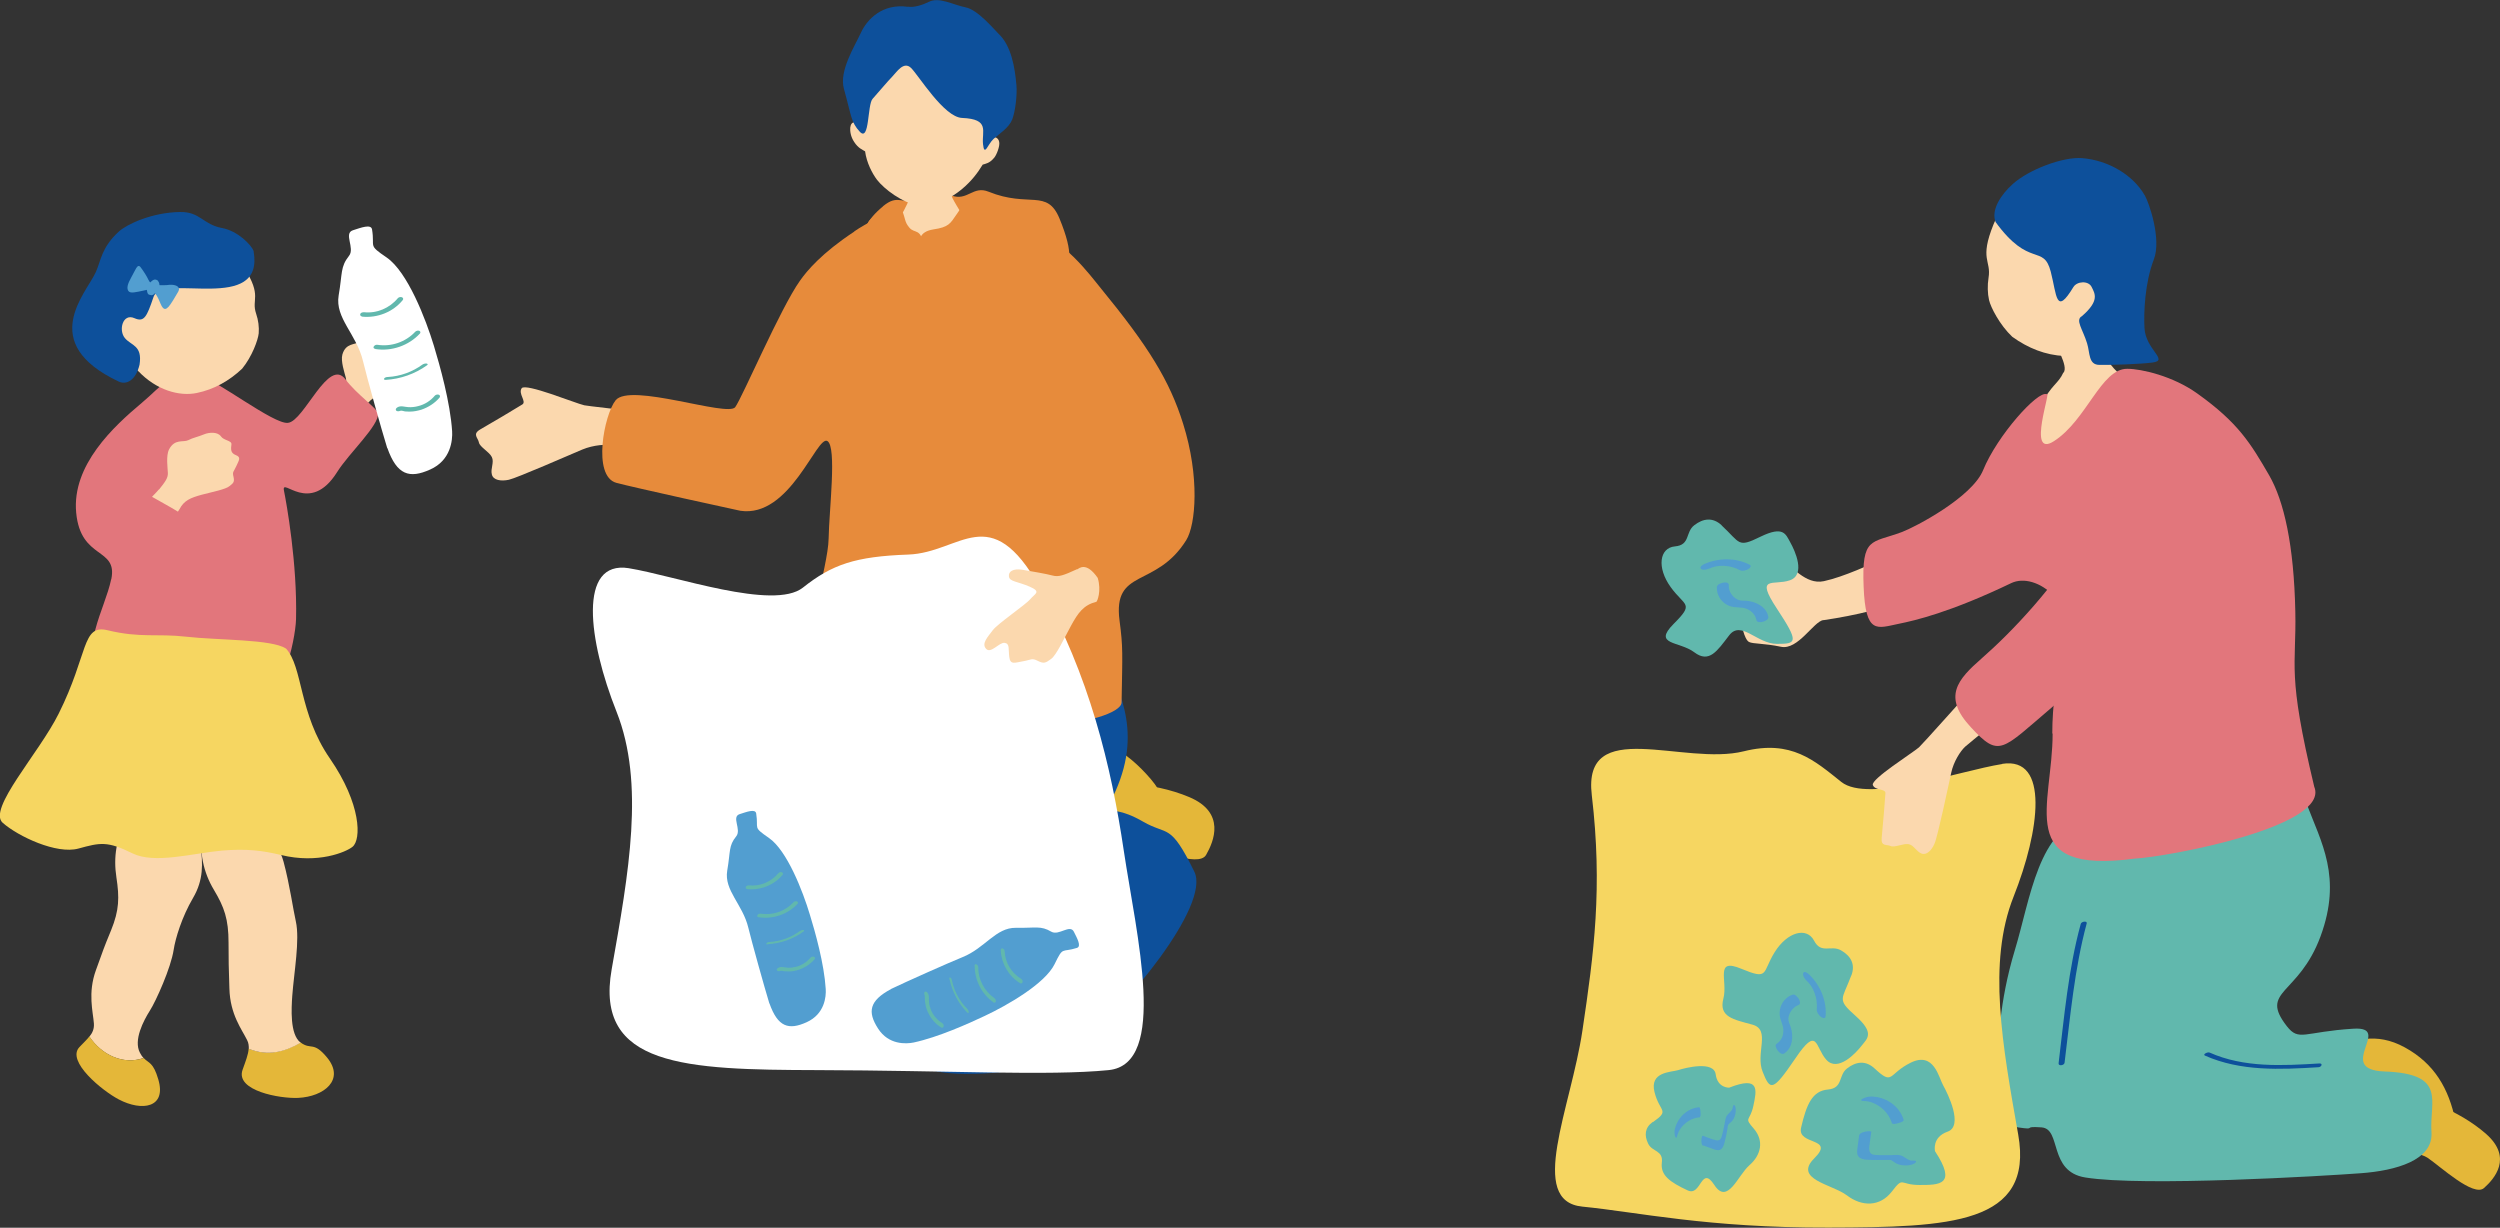 <?xml version="1.0" encoding="UTF-8"?>
<svg id="_圖層_2" data-name="圖層_2" xmlns="http://www.w3.org/2000/svg" viewBox="0 0 146.69 72.04">
  <rect x="0" y="0" width="146.69" height="72.04" fill="#333333" stroke="none"/>
  <defs>
    <style>
      .cls-1 {
        fill: #e2767c;
      }

      .cls-2 {
        fill: #529ed0;
      }

      .cls-3 {
        fill: #e4b739;
      }

      .cls-4 {
        fill: #fff;
      }

      .cls-5 {
        fill: #0d509b;
      }

      .cls-6 {
        fill: #e78b3b;
      }

      .cls-7 {
        fill: #fbd8ae;
      }

      .cls-8 {
        fill: #61b8ad;
      }

      .cls-9 {
        fill: #f6d661;
      }
    </style>
  </defs>
  <g id="_圖層_1-2" data-name="圖層_1">
    <g>
      <g>
        <g>
          <g>
            <path class="cls-7" d="M5.25,60.82c.18-.22.28-.45.26-.76-.05-.69-.37-1.79.12-3.14.49-1.34.4-1.15.89-2.34.48-1.18.49-1.92.31-3.1-.18-1.18-.02-2.32.65-3.47.67-1.15,1.42-1.26,2.84-1.3,1.42-.03,1.32,1.27,1.46,2.92.11,1.06.18,1.98-.46,3.07-.64,1.09-1.03,2.36-1.13,3.03-.16,1.06-1.04,3.01-1.39,3.56-.38.6-.98,1.74-.59,2.48.07.14.14.23.21.31-1.19.42-2.46-.18-3.18-1.26Z"/>
            <path class="cls-3" d="M5.25,60.82c.72,1.08,1.99,1.68,3.18,1.26.3.32.56.23.86,1.26.49,1.66-.95,1.89-2.32,1.17-.96-.5-3.1-2.24-2.31-3.07.23-.24.43-.43.58-.62Z"/>
          </g>
          <path class="cls-7" d="M19.97,23.23c.29-.57.39-.79.32-1.07-.07-.28-.31-.97-.2-1.36.2-.69.74-.55,1-.75.26-.2.54-.31.83-.51.3-.2.78-.31,1-.09.23.22.68.11.7.34s0,.51.36.57c.36.06.24.26.16.62-.08.36-.18.37-.05.66.13.29.06.36-.12.59-.18.23-.91.52-1.51.82-.6.3-.95.52-1.12,1.09-.01.04-.03.09-.06.16-.54-.2-1.09-.36-1.66-.56.16-.24.27-.42.31-.51Z"/>
          <path class="cls-1" d="M6.53,33.99c.39-1.9-1.8-1.11-2.06-3.91-.26-2.79,2.2-5.06,3.86-6.45,1.32-1.11,1.53-1.8,3.44-1.53.86.12,4.31,2.83,5.13,2.71.95-.1,2.38-3.9,3.38-2.54.63.85,1.87,1.71,1.9,1.97.09.71-1.69,2.33-2.4,3.46-1.61,2.57-3.28.25-3.12,1.08.15.74.79,4.29.71,7.55-.04,1.34-.92,5.01-2.22,4.83-3.55-.48-8.53-.74-9.17-1.55-1.38-1.45.19-3.88.54-5.61Z"/>
          <g>
            <path class="cls-3" d="M17.64,61.17c.62.46.74-.1,1.55.88,1.07,1.3-.17,2.3-1.7,2.37-1.07.05-3.68-.42-3.26-1.64.18-.51.34-.9.36-1.25,1.1.45,2.07.2,3.05-.36Z"/>
            <path class="cls-7" d="M11.87,48.58c.19-1.45,4.04-.75,4.77,1.99.36,1.34.56,2.8.72,3.5.24,1.08-.11,3-.21,4.35-.05.73-.15,2.27.48,2.75,0,0,.01,0,.02.01-.97.56-1.94.81-3.05.36,0-.17-.01-.34-.1-.51-.3-.62-1-1.49-1.04-3.03s-.05-1.31-.05-2.69-.25-2.08-.86-3.1c-.61-1.02-.88-2.18-.68-3.63Z"/>
          </g>
          <g>
            <path class="cls-7" d="M8.12,21.78c1.05,1.11,2.4,1.49,3.42,1.28s1.91-.71,2.67-1.43c.58-.71.93-1.68.97-2.07.03-.36-.02-.77-.15-1.15-.3-.88.37-1-.69-2.68-.32-.51-2.11-2.79-4.89-2.37-2.44.37-3.53,6.12-1.33,8.43Z"/>
            <path class="cls-5" d="M14.89,14.74c-.15-.38-.94-1.19-1.86-1.36-1.13-.21-1.28-.96-2.46-.94-1.64.02-3.11.71-3.59,1.14-1.03.94-1.05,1.7-1.36,2.39-.57,1.26-3.46,4.15,1.35,6.42.45.21,1-.07,1.22-1,.17-1.13-.48-1.1-.86-1.55-.39-.46-.13-1.48.56-1.17.57.25.72-.07,1.12-1.25.49-1.44,6.53,1.04,5.87-2.68Z"/>
            <g>
              <path class="cls-2" d="M9.96,16.71c.36-.02.66.12.5.4-.16.28-.45.77-.57.89s-.28.28-.47-.18c-.19-.46-.23-.49-.39-.7-.16-.2-.17-.16-.61-.07-.43.09-.78.19-.89.02s-.04-.42.18-.81c.23-.39.35-.83.54-.58.19.25.38.56.45.72.07.16.23.33.49.33.27,0,.52.02.77-.02Z"/>
              <path class="cls-2" d="M9.27,16.48c.07.1.15.25,0,.49-.16.25-.29.37-.4.35-.2-.03-.21-.08-.25-.28s.04-.33.24-.51c.19-.18.29-.14.41-.06Z"/>
            </g>
          </g>
          <path class="cls-9" d="M16.77,38.05c-.83-.55-4-.48-5.83-.69-1.78-.2-2.68.09-4.63-.38-1.52-.37-1.11,1.38-2.87,4.9-1.16,2.33-4.19,5.6-3.28,6.4.91.8,3.16,1.86,4.44,1.51,1.28-.35,1.69-.45,3.17.28,1.3.64,3.51,0,5.24-.16,1.45-.12,2.36-.01,3.49.26,2.17.53,3.81-.18,4.18-.48.53-.42.52-2.51-1.32-5.18-1.85-2.67-1.57-5.37-2.59-6.47Z"/>
          <path class="cls-7" d="M9.32,28.74c.4-.5.54-.7.53-.99-.01-.28-.12-1.01.07-1.38.33-.64.83-.4,1.12-.54.29-.15.59-.2.92-.34.33-.14.82-.15,1,.11.18.26.64.24.62.47-.02.23-.09.5.25.63.34.13.19.3.04.64-.15.34-.25.33-.17.63.07.31,0,.37-.23.55-.22.19-.99.34-1.64.51-.65.18-1.03.33-1.3.85-.02.03-.05.08-.09.14-.49-.3-1-.57-1.52-.87.2-.2.34-.36.41-.44Z"/>
        </g>
        <g>
          <path class="cls-4" d="M22.72,26.29c-.33-1.06-1.19-4.14-1.42-5.1-.38-1.59-1.65-2.52-1.43-3.85.23-1.33.09-1.67.61-2.33.36-.45-.34-1.32.23-1.5.47-.15,1.06-.38,1.12-.05.18,1.09-.27.88.86,1.65,1.22.84,2.29,3.6,2.77,5.18.35,1.16.96,3.32,1.07,5.02.03.51-.07,1.7-1.29,2.24-1.22.55-1.95.32-2.51-1.26Z"/>
          <g>
            <path class="cls-8" d="M21.25,18.58c.89.09,1.81-.27,2.38-.97.05-.06.03-.14-.05-.17-.08-.03-.19,0-.24.06-.48.58-1.23.9-1.98.82-.08,0-.19.02-.22.1-.03.08.03.14.1.15h0Z"/>
            <path class="cls-8" d="M22.02,20.48c.96.15,1.96-.2,2.62-.91.05-.06.03-.13-.04-.16-.08-.03-.18,0-.24.06-.56.6-1.41.89-2.22.76-.17-.03-.34.21-.12.24h0Z"/>
            <path class="cls-8" d="M22.63,22.29c.87-.05,1.72-.35,2.43-.86.06-.04.04-.08-.03-.1-.08-.01-.18.02-.24.06-.59.43-1.3.69-2.03.73-.07,0-.18.02-.22.09-.04.06.03.08.09.08h0Z"/>
            <path class="cls-8" d="M23.48,24.11c.06-.04.21.02.28.03.1.01.21.01.31.01.22,0,.44-.05.65-.11.41-.14.79-.38,1.07-.71.05-.06.03-.14-.04-.17-.08-.03-.19,0-.24.06-.25.3-.6.52-.98.61-.18.05-.38.07-.57.06-.21-.01-.44-.11-.64.01-.06.04-.13.1-.08.18.04.07.17.06.23.03h0Z"/>
          </g>
        </g>
      </g>
      <g>
        <g>
          <g>
            <path class="cls-3" d="M62.25,49.31c.4.8,3.43-.13,4.42.15.99.28,3.65,1.49,4.1.7.45-.78,1.17-2.48-.99-3.39-2.15-.91-5.14-1.07-5.92-.23-.78.84-1.61,2.77-1.61,2.77Z"/>
            <path class="cls-3" d="M59.14,48.75c-1.06-.81-1.98-2.23-.99-3.31,1-1.08,1.95-2.32,4.15-2.33,2.2-.01,3.81.95,5.23,2.61,1.42,1.66-.25,1.64-2.31,1.48-2.06-.17-4.18.19-6.08,1.56Z"/>
          </g>
          <path class="cls-5" d="M56.66,38.06c-2.23.11-2.84-.09-6.34.61-3.28.66-3.78,5.32-4.81,8.69-1.05,3.46-1.05,6.11-1.23,7.77-.2,1.94.18,6.23,3.26,6.82,3.09.6,4-1.98,4.46-1.88,1.31.26-.28,2.9,4.6,2.94,3.22.03,5.24-.67,6.8-1.84,2.53-1.88,7.65-8.04,6.68-10.02-1.43-2.92-1.54-2.09-3.01-2.94-2.58-1.49-2.6.41-1.62-1.78,1.67-3.77.04-6.12-.92-8.7-.92-2.47-5.75.21-7.88.31Z"/>
          <path class="cls-7" d="M34.28,23.78c-.53-.12-3.44-1.32-3.67-1-.22.32.3.78.04.95s-1.97,1.18-2.46,1.46c-.5.29-.14.49-.09.77.05.27.61.55.76.86s-.09.68,0,1.02c.08.34.54.41,1,.31.46-.1,3.64-1.49,4.3-1.77.67-.28,1.45-.33,1.87-.24.11.02,1.01.27,2.32.62.16-.82.33-1.64.54-2.45-2.49-.27-4.43-.49-4.61-.53Z"/>
          <path class="cls-6" d="M51.8,12.11c.92-.76,1.04-.07,2.09-.46,1.05-.39.96-.53,1.93-.18.96.35,1.26-.6,2.19-.22,2.37.96,3.43-.2,4.16,1.58,1.71,4.16-.79,3.02-2.58,2.98-1.8-.04-1.97-.09-3.85,0s-4.1.8-4.62.01c-.53-.79-1.2-2.16.69-3.71Z"/>
          <g>
            <path class="cls-7" d="M53.73,10.11c.12,0,1.63.11,1.77.09.06.24.25,1.14.39,1.43.14.3,1.19,2,1.33,2.15-1.67,1.43-4.01,1.25-5.13-.05.3-.15,1.23-1.76,1.36-2.35.1-.43.28-1.12.28-1.28Z"/>
            <path class="cls-7" d="M58.15,8.07c.48-2.55.04-5.74-3.08-6.13s-4.48,2.77-4.65,5.36c-.13-.16-.48-.24-.53.18-.02.2.02.54.23.85.24.37.48.45.64.55.09.67.42,1.3.7,1.67.41.53,1.47,1.36,2.48,1.52.81.12,1.91-.47,2.51-.98.56-.47.92-.95,1.21-1.43.18-.06.4-.07.68-.41.13-.15.34-.67.29-.92-.05-.31-.39-.33-.48-.26Z"/>
            <path class="cls-5" d="M53.27.39c.35.07.89-.11,1.23-.28.6-.31,1.44.18,2.15.32.72.13,1.68,1.3,1.95,1.56.74.7.95,1.97,1.04,3.01.05.55-.06,1.53-.25,2.02-.2.49-.77.84-1.09,1.13-.33.29-.54,1.08-.62.31s.42-1.47-1.23-1.54c-1.06-.04-2.55-2.5-2.99-2.93s-.85.25-1.11.51c-.26.26-.84.96-1.15,1.3-.31.34-.17,2.55-.75,1.93-.53-.57-.49-.94-.93-2.51-.3-1.06.63-2.5,1-3.31.36-.78,1.26-1.72,2.75-1.51Z"/>
          </g>
          <g>
            <path class="cls-6" d="M50.12,13.58c.7-.48,1.93-1.1,2.14-1.04.2.06.82,2.41,1.58,2.46.76.05,2.77-1.97,2.99-2.3.22-.33,2.19,0,3.37.48,2.29.93,3.7,2.89,4.38,3.72,2.82,3.44,4.05,5.44,4.84,7.96.98,3.11.75,5.93.18,6.84-1.78,2.84-4.31,1.61-3.91,4.71.21,1.59.17,1.91.12,4.8,0,.62-2.24,1.3-4.35,1.27-2.11-.03-3.5-.83-4.47-1.27-.78-.35-4.56-.29-5.69-.04-1.14.24-3.32.55-3.59-.79-.61-3.02.88-7.06.91-8.77.03-1.71.49-5.38-.07-5.73-.62-.38-2.18,4.53-5.11,4.09-.17-.03-6.37-1.39-7.28-1.64-1.42-.4-.71-4-.04-4.84.84-1.06,6.58,1,7.02.4.43-.6,2.66-5.82,3.8-7.42.4-.57,1.27-1.62,3.2-2.89Z"/>
            <path class="cls-6" d="M52.31,12.18c.36,0,.35-.5.6.11s.15.71.45,1.07c.3.36.7.01.82,1.05.04.37.61.44.15.73-.72.46-1.04-.41-1.89-.44-.85-.03-.86-.83-1.11-1.04-.41-.35-.6-.58-.08-.91.53-.33.72-.58,1.05-.58Z"/>
            <path class="cls-6" d="M53.96,14.57c-.04-.41-.08-.97.81-1.11.89-.13.99-.34,1.35-.87.36-.53.46-.72.99-.85.53-.13,3.33.32,3.36.74.03.43.53.67.04,1.01-1.01.7-1.97.09-3.11.18-.91.07-.82.87-1.51,1.03-.69.16-1.14.89-1.93-.13Z"/>
          </g>
        </g>
        <g>
          <path class="cls-4" d="M36.89,33.34c2.72.44,8.5,2.5,10.22,1.14,1.71-1.36,3.08-1.83,6.18-1.94,3.09-.11,4.79-3.26,7.71,1.9,2.92,5.16,4.21,10.54,4.94,15.48.74,4.94,2.62,12.52-.89,12.87-3.52.35-9.4.02-17.12,0-7.72-.02-13.05-.21-12.04-5.91,1.01-5.7,1.95-10.91.29-15.11-1.67-4.2-2.28-8.91.72-8.43Z"/>
          <path class="cls-7" d="M63.19,33.4c-.76.35-1.07.47-1.43.37-.36-.1-1.25-.25-1.78-.34-.54-.08-.82.1-.78.4.04.3.49.28,1.21.59.72.31.31.41.04.74-.28.33-1.92,1.44-2.2,1.82-.28.38-.68.78-.39,1.09.28.31.78-.4,1.09-.35s.21.35.27.83.33.33.81.25c.48-.08.5-.21.87-.02.37.19.47.1.78-.12.31-.23.74-1.17,1.16-1.94.42-.77.74-1.22,1.49-1.41.05-.01.31-.64.08-1.4-.68-.98-1.09-.56-1.21-.5Z"/>
          <g>
            <path class="cls-2" d="M45.14,58.87c-.28-.92-1.03-3.6-1.23-4.43-.33-1.38-1.43-2.19-1.24-3.35.2-1.16.07-1.45.53-2.02.32-.4-.3-1.14.2-1.3.41-.13.92-.33.97-.04.15.95-.23.76.75,1.44,1.06.73,1.99,3.13,2.4,4.5.31,1.01.84,2.88.93,4.36.03.45-.06,1.47-1.12,1.95-1.06.48-1.69.28-2.18-1.1Z"/>
            <g>
              <path class="cls-8" d="M43.85,52.17c.78.08,1.57-.24,2.07-.84.04-.05.02-.12-.04-.15-.07-.03-.16,0-.21.06-.42.5-1.07.78-1.72.71-.07,0-.16.02-.19.09-.03.07.03.12.09.13h0Z"/>
              <path class="cls-8" d="M44.52,53.82c.83.13,1.71-.17,2.28-.79.05-.05.02-.12-.04-.14-.07-.03-.16,0-.21.06-.49.53-1.22.77-1.93.66-.14-.02-.3.18-.1.21h0Z"/>
              <path class="cls-8" d="M45.05,55.4c.76-.04,1.5-.3,2.11-.75.05-.04.03-.07-.02-.08-.07-.01-.15.02-.21.06-.52.38-1.13.6-1.76.64-.06,0-.16.02-.2.08-.03.05.03.07.07.07h0Z"/>
              <path class="cls-8" d="M45.79,56.97c.05-.03.18.02.25.02.09,0,.18.01.27.01.19,0,.38-.04.56-.1.36-.12.68-.33.93-.62.05-.05.02-.12-.04-.14-.07-.03-.16,0-.21.06-.22.26-.52.45-.85.53-.16.04-.33.06-.49.05-.18-.01-.38-.09-.55.01-.05.03-.11.09-.07.15.04.06.15.06.2.02h0Z"/>
            </g>
          </g>
          <g>
            <path class="cls-2" d="M52.28,58.03c.87-.42,3.41-1.55,4.2-1.87,1.32-.53,1.95-1.74,3.13-1.72,1.18.02,1.45-.14,2.08.23.44.25,1.09-.46,1.32,0,.19.38.46.86.18.95-.92.29-.79-.12-1.31.95-.57,1.16-2.8,2.43-4.1,3.04-.95.45-2.73,1.25-4.17,1.56-.44.09-1.47.15-2.09-.82-.63-.98-.52-1.63.77-2.32Z"/>
            <g>
              <path class="cls-8" d="M58.72,55.77c.04.78.47,1.52,1.14,1.92.06.04.12,0,.14-.06.02-.07-.02-.16-.09-.2-.56-.34-.93-.94-.96-1.6,0-.07-.04-.16-.12-.18-.07-.02-.12.04-.11.11h0Z"/>
              <path class="cls-8" d="M57.19,56.68c0,.84.42,1.66,1.11,2.14.06.04.12,0,.13-.06.02-.07-.03-.16-.09-.2-.59-.41-.95-1.1-.94-1.81,0-.15-.22-.27-.22-.07h0Z"/>
              <path class="cls-8" d="M55.71,57.44c.16.75.52,1.44,1.05,1.98.04.04.08.02.08-.03,0-.07-.04-.15-.09-.2-.45-.45-.76-1.03-.89-1.65-.01-.06-.04-.16-.1-.18-.06-.03-.06.04-.06.08h0Z"/>
              <path class="cls-8" d="M54.26,58.4s.01.18.01.25c0,.09.01.18.03.27.03.19.09.37.18.54.17.34.42.63.75.83.06.04.12,0,.14-.06.02-.07-.02-.16-.09-.2-.29-.18-.52-.45-.65-.76-.06-.15-.11-.31-.12-.48-.02-.18.03-.39-.09-.54-.04-.05-.1-.1-.16-.05-.05.05-.03.15,0,.2h0Z"/>
            </g>
          </g>
        </g>
      </g>
      <g>
        <g>
          <path class="cls-7" d="M106.99,36.38c-.58.09-1.49,1.78-2.49,1.57s-1.62-.16-1.87-.28c-.29-.14-.49-1.16-.47-1.38.04-.5.17-.51.03-.91-.19-.55,0-.56-.03-.97-.01-.26.38-.56.67-.77.27-.19.86.01.86.01.12-.13-.13-.12-.12-.34.02-.46.75-.44,1.06-.28.51.09,1.28,1.31,2.39,1.07,2.39-.52,5.85-2.81,6.3-1.76,1.03,2.37-2.47,3.47-6.33,4.05Z"/>
          <g>
            <path class="cls-3" d="M138.73,66.56c.12.79,2.96.87,3.72,1.38.76.52,2.69,2.31,3.3,1.77s1.7-1.78.13-3.17c-1.58-1.39-4.07-2.38-4.98-1.88-.91.49-2.16,1.9-2.16,1.9Z"/>
            <path class="cls-3" d="M136.16,64.51c-.48-1.1-.58-2.62.67-3.03,1.25-.41,2.55-.97,4.28-.02,1.73.95,2.58,2.41,2.97,4.33.39,1.92-.92,1.18-2.46.15s-3.36-1.68-5.45-1.43Z"/>
            <path class="cls-8" d="M128.24,47.4c-2,.1-2.55-.08-5.7.55-2.94.59-3.4,4.78-4.32,7.81-.94,3.11-.95,5.49-1.1,6.99-.18,1.75.22,3.24,1.29,3.4,1.2.18.15-.09,1.38,0,1.19.09.38,2.59,2.57,2.94,3.4.55,14.03-.09,16.17-.25,2.04-.15,4.25-.76,4.14-2.4-.13-1.84.94-3.44-2.76-3.57-2.95-.11.54-2.66-1.82-2.51-2.92.18-3.19.77-3.91-.15-1.64-2.11.69-1.78,1.98-5.27,1.28-3.48.04-5.5-.83-7.81-.83-2.22-5.17.18-7.08.28Z"/>
            <path class="cls-5" d="M122.09,54.21c-.73,2.67-.97,5.45-1.3,8.18-.02.18.33.13.35-.03.34-2.74.58-5.51,1.3-8.18.04-.16-.31-.12-.35.03h0Z"/>
            <path class="cls-5" d="M129.38,61.94c2.1.93,4.42.82,6.66.68.18-.01.28-.24.04-.22-2.15.13-4.41.26-6.43-.64-.12-.05-.43.11-.27.18h0Z"/>
          </g>
          <g>
            <path class="cls-7" d="M121.07,21.86c-.3.67-.7.7-1.31,1.9-.61,1.2-.96,2.33-.27,3.66.69,1.33.2,3.77,2.86,2.93,2.66-.84,4.47-2.05,5.69-3.18,1.22-1.12,1.38-1.62-.26-2.94-1.64-1.31-2.96-1.6-3.92-2.82-.96-1.22-.62-2.87-1.41-2.65-.8.21-2.06.5-1.97,1s.91,1.71.6,2.11Z"/>
            <g>
              <path class="cls-7" d="M124.56,18.85c-.93,1.43-2.3,2.09-3.42,2.04s-2.14-.46-3.07-1.13c-.73-.69-1.26-1.72-1.36-2.15-.09-.4-.1-.87-.03-1.31.17-1.04-.55-1.05.29-3.13.25-.63,1.78-3.5,4.8-3.53,2.65-.02,4.74,6.22,2.79,9.21Z"/>
              <path class="cls-5" d="M117.09,13.02c-.27-.7.31-1.6,1.02-2.23.92-.83,2.94-1.61,4.08-1.51,1.51.13,2.96.97,3.66,2.19.24.4.99,2.56.53,3.75-.53,1.37-.6,3.12-.55,4.03.07,1.27,1.45,1.89.48,2.02-.78.1-2.38.15-3.12.14-.66,0-.55-.7-.73-1.27-.25-.82-.71-1.37-.3-1.59,1.05-.91.76-1.32.57-1.71-.19-.39-.86-.34-1.07,0-1.04,1.72-.97.49-1.33-.9-.43-1.65-1.25-.17-3.25-2.93Z"/>
            </g>
          </g>
          <g>
            <path class="cls-8" d="M101.02,30.83c1.12,1.04.92,1.33,2.28.66,1.36-.66,1.48-.14,1.75.34.27.48.92,1.89-.03,2.22s-2.07-.33-.76,1.66c1.31,1.99,1.17,2.07,0,2.07s-2.1-1.41-2.8-.5c-.7.91-1.17,1.66-2.05.99-.88-.66-2.45-.41-1.21-1.66,1.24-1.24.66-1.01-.17-2.16-.83-1.15-.66-2.31.25-2.39.91-.08.6-.83,1.13-1.24.53-.41,1.09-.48,1.61,0Z"/>
            <path class="cls-2" d="M100.27,33.37c.3-.13.54-.18.87-.17.33.01.66.1.96.26.14.07.36.01.49-.07.1-.06.21-.19.06-.26-.82-.42-1.83-.4-2.66-.03-.08.04-.29.16-.19.27.1.11.35.05.46,0h0Z"/>
            <path class="cls-2" d="M100.74,34.42c-.04.6.41,1.13,1.01,1.2.33.04.58,0,.87.17.23.13.39.34.44.6.04.24.74.07.7-.19-.11-.6-.74-.91-1.3-.95-.14-.01-.3,0-.43-.04-.12-.04-.22-.11-.31-.19-.18-.18-.3-.43-.28-.69.01-.15-.19-.17-.3-.15-.11.02-.38.09-.39.24h0Z"/>
          </g>
          <path class="cls-1" d="M120.42,43.04c0-1.61.23-3.5.72-4.92.91-2.61-1.66-4.62-3.14-3.9-3.56,1.71-5.64,2.19-6.58,2.38-1.28.26-1.96.67-2.07-2.18-.12-2.95.45-2.53,2.24-3.2.78-.29,4.12-2.04,4.77-3.63.83-2.04,3.21-4.68,3.72-4.46.36-.4-1.2,3.8.43,2.76,1.94-1.24,2.76-4.26,4.31-4.25.84,0,2.69.43,4.11,1.45,2.41,1.72,3.13,2.93,4.21,4.79.88,1.52,1.46,4.11,1.54,8.01.07,3.27-.5,3.55,1.11,10.27.97,2.34-8.6,4.12-10.54,4.22-7.09.95-4.81-3.12-4.81-7.34Z"/>
        </g>
        <g>
          <path class="cls-9" d="M117.48,44.83c-2.52.4-7.86,2.31-9.44,1.05-1.58-1.26-2.93-2.49-5.71-1.8-3.54.89-9.49-2.11-8.93,2.58.64,5.44.13,9.25-.55,13.81-.68,4.57-3.25,10.01,0,10.33,3.25.32,7.31,1.25,14.44,1.23,7.14-.02,12.06-.19,11.13-5.46-.93-5.27-1.81-10.08-.27-13.96,1.54-3.88,2.11-8.23-.67-7.79Z"/>
          <g>
            <path class="cls-7" d="M125.91,35.08c-.52.55-10.31,8.46-10.6,8.73-.29.27-.68.88-.82,1.53-.14.65-.8,3.77-.98,4.16-.17.4-.47.7-.77.58s-.45-.5-.76-.55-.82.22-1.05.11c-.23-.11-.57.05-.52-.48.05-.52.21-2.34.22-2.62.01-.28-.62-.14-.74-.48-.12-.34,2.33-1.88,2.71-2.21.37-.33,9.68-10.83,10.14-11.25.46-.42,3.17,2.48,3.17,2.48Z"/>
            <path class="cls-1" d="M122.58,31.1c-1.97,3.3-4.51,5.96-6.29,7.52-1.44,1.26-2.32,2.26-.64,4.06,1.67,1.8,1.78,1.35,4.74-1.17,3.36-2.86,6.56-6.99,7.31-9.03.74-2.03,1.15-4.82-.59-4.91-1.74-.09-3.54,1.9-4.52,3.54Z"/>
          </g>
          <g>
            <path class="cls-8" d="M109.99,62.69c1.12,1.04.77.33,2.13-.34,1.36-.66,1.63.86,1.9,1.34.27.48,1.2,2.38.26,2.71s-.74,1.15-.74,1.15c1.31,1.99.25,1.98-.92,1.98s-.91-.53-1.61.38c-.7.91-1.76.9-2.64.23-.88-.66-3.16-.94-1.91-2.18s-1.02-.74-.78-1.79c.32-1.38.66-2.16,1.57-2.24.91-.08.6-.83,1.13-1.24s1.09-.48,1.61,0Z"/>
            <path class="cls-2" d="M109.32,64.6c.16,0,.35.03.52.09.18.07.35.16.51.28.31.23.54.56.66.93.03.1.31.02.37,0,.05-.01.35-.09.32-.19-.25-.83-1.07-1.37-1.92-1.37-.16,0-.35.05-.49.13-.03.02-.1.05-.08.09.01.04.09.04.12.04h0Z"/>
            <path class="cls-2" d="M109.09,66.59c-.03.2-.05.41-.08.61-.02.16-.06.34-.03.51.08.37.57.34.86.35.19,0,.39.01.59,0,.1,0,.21,0,.31,0,.07,0,.15-.01.22.01.07.03.13.09.2.13.07.05.13.08.21.11.18.07.37.08.56.07.14-.01.36-.05.47-.17.1-.11-.09-.12-.16-.11-.31.03-.49-.28-.78-.32-.17-.03-.34,0-.51,0-.18,0-.36,0-.54,0-.16,0-.33,0-.49-.03-.16-.03-.23-.15-.24-.3-.01-.15.02-.31.04-.45.03-.2.05-.39.08-.59.01-.08-.67-.02-.7.19h0Z"/>
          </g>
          <g>
            <path class="cls-8" d="M96.99,65.84c1.02-.72.39-.56.09-1.76-.3-1.2.96-1.16,1.39-1.29.43-.14,2.1-.56,2.2.25.11.81.79.78.79.78,1.81-.71,1.62.13,1.42,1.07-.2.94-.58.64.03,1.34.61.71.42,1.55-.26,2.14-.68.59-1.28,2.36-2.06,1.16s-.76.69-1.56.32c-1.05-.49-1.61-.89-1.52-1.63.09-.74-.56-.62-.8-1.11-.24-.49-.2-.95.27-1.28Z"/>
            <path class="cls-2" d="M98.4,66.69c.03-.13.08-.27.16-.4.08-.13.19-.26.31-.36.24-.21.53-.34.85-.37.08,0,.07-.25.06-.3,0-.04-.01-.3-.09-.29-.7.06-1.27.62-1.42,1.3-.03.13-.02.29.02.41,0,.02.03.08.06.08.03,0,.05-.07.05-.09h0Z"/>
            <path class="cls-2" d="M99.94,67.21c.16.06.32.11.47.17.13.04.26.11.4.11.31,0,.36-.4.42-.62.04-.15.07-.31.1-.47.02-.08.03-.17.04-.25,0-.06.01-.12.05-.17.03-.05.09-.09.14-.13.05-.04.09-.09.13-.15.09-.13.13-.28.15-.43.01-.12.02-.3-.05-.4-.07-.1-.11.05-.12.11-.03.25-.3.34-.39.57-.05.13-.06.27-.09.41-.03.14-.06.29-.09.43-.03.13-.06.26-.11.38-.05.12-.16.16-.28.14-.12-.02-.24-.07-.36-.11l-.45-.16c-.06-.02-.13.53.03.59h0Z"/>
          </g>
          <g>
            <path class="cls-8" d="M108.62,57.25c-.53,1.43-.87,1.36.26,2.36,1.13,1.01.69,1.32.35,1.75-.34.44-1.4,1.57-2.07.82-.67-.75-.49-2.04-1.82-.07-1.34,1.97-1.47,1.88-1.91.79-.45-1.09.5-2.48-.61-2.78-1.11-.3-1.98-.45-1.7-1.52.28-1.07-.55-2.43,1.07-1.75,1.62.67,1.19.23,1.94-.98.75-1.2,1.88-1.49,2.31-.68.42.81.99.24,1.58.57.58.33.86.82.61,1.48Z"/>
            <path class="cls-2" d="M105.98,57.52c.24.22.37.43.49.74.12.31.16.65.13.98-.01.16.13.34.25.43.09.07.26.12.27-.04.07-.92-.32-1.84-.99-2.47-.07-.06-.26-.21-.32-.07-.06.13.08.34.17.43h0Z"/>
            <path class="cls-2" d="M105.19,58.36c-.57.19-.88.81-.73,1.39.09.32.22.53.17.87-.03.26-.17.49-.39.63-.2.13.22.71.44.57.52-.33.56-1.03.39-1.56-.04-.13-.12-.28-.13-.41-.01-.12.01-.24.06-.35.1-.24.29-.44.53-.53.14-.05.08-.24.03-.34-.06-.09-.23-.32-.37-.27h0Z"/>
          </g>
        </g>
      </g>
    </g>
  </g>
</svg>